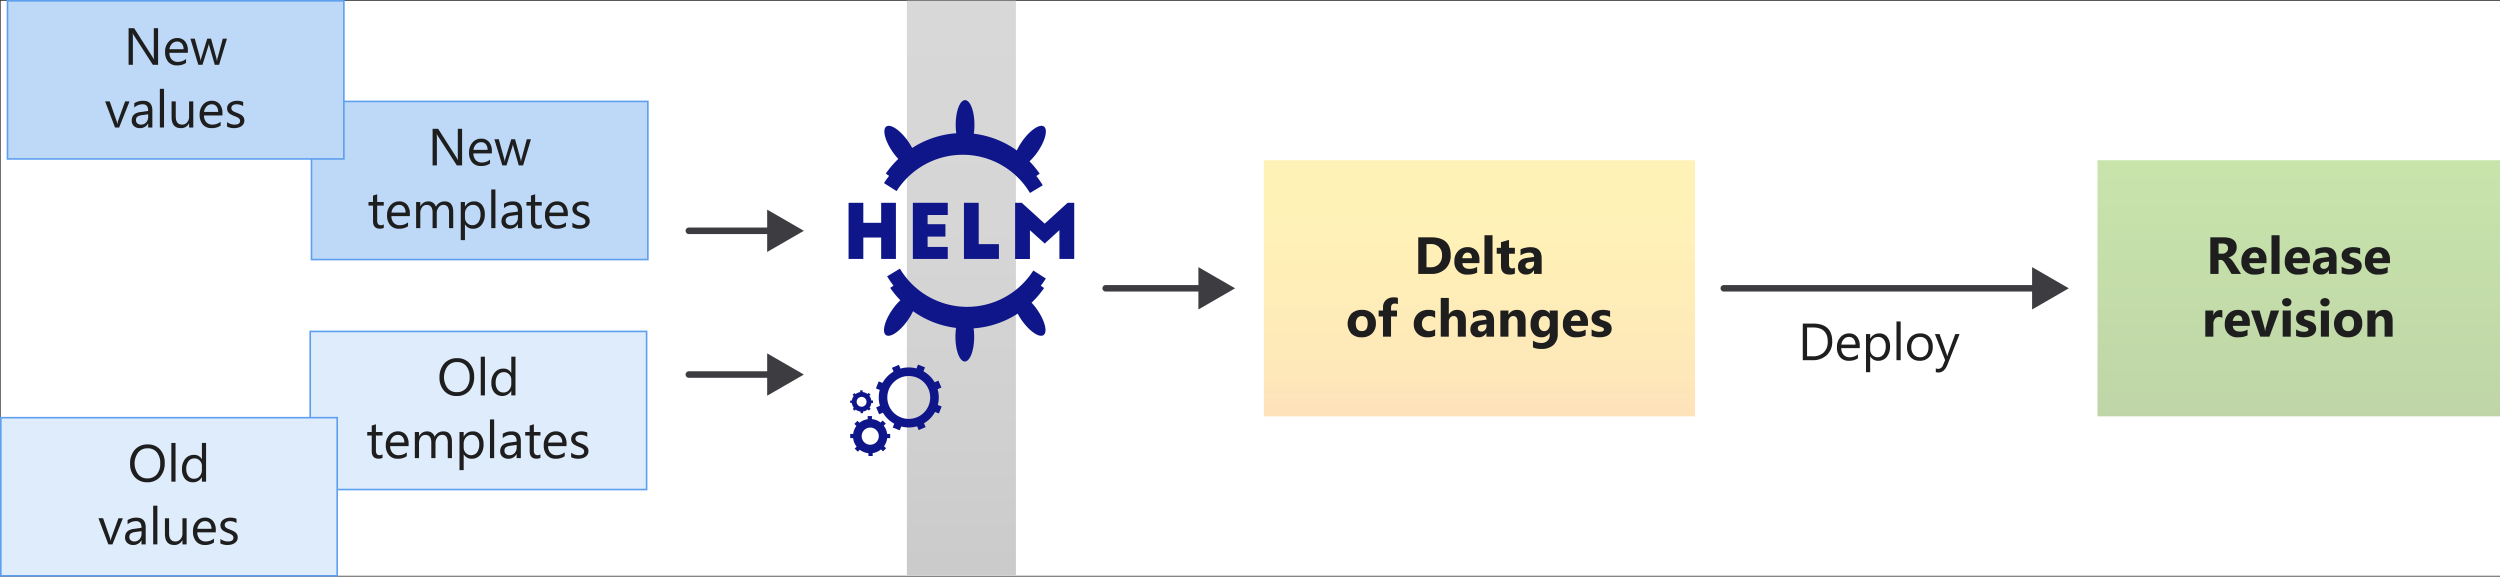 <svg xmlns="http://www.w3.org/2000/svg" xmlns:xlink="http://www.w3.org/1999/xlink" viewBox="0 0 765.258 176.5">
  <rect x="0" y="0" width="765.258" height="176.5" fill="#333333" stroke="none"/>
  <defs>
    <linearGradient id="linear-gradient" x1="294.287" y1="176.25" x2="294.287" y2="0.25" gradientUnits="userSpaceOnUse">
      <stop offset="0" stop-color="#979797"/>
      <stop offset="0.24" stop-color="#a2a2a2"/>
      <stop offset="0.62" stop-color="#afaeaf"/>
      <stop offset="1" stop-color="#b3b2b3"/>
    </linearGradient>
    <linearGradient id="Orange_Gradient" data-name="Orange Gradient" x1="452.858" y1="49.05" x2="452.858" y2="127.45" gradientUnits="userSpaceOnUse">
      <stop offset="0" stop-color="#ffd70f"/>
      <stop offset="0.27" stop-color="#ffd310"/>
      <stop offset="0.54" stop-color="#ffc613"/>
      <stop offset="0.83" stop-color="#feb217"/>
      <stop offset="1" stop-color="#fea11b"/>
    </linearGradient>
    <linearGradient id="linear-gradient-2" x1="703.658" y1="49.05" x2="703.658" y2="127.45" gradientUnits="userSpaceOnUse">
      <stop offset="0" stop-color="#76bc2d"/>
      <stop offset="0.98" stop-color="#5f9724"/>
      <stop offset="1" stop-color="#5e9624"/>
    </linearGradient>
  </defs>
  <g id="Shapes">
    <rect x="0.217" y="0.25" width="765.041" height="176" fill="#fff"/>
    <g>
      <rect x="277.601" y="0.25" width="33.373" height="176" fill="#fff"/>
      <rect x="277.601" y="0.25" width="33.373" height="176" opacity="0.5" fill="url(#linear-gradient)"/>
    </g>
    <g>
      <rect x="386.858" y="49.05" width="132" height="78.4" fill="#fff"/>
      <rect x="386.858" y="49.05" width="132" height="78.4" opacity="0.3" fill="url(#Orange_Gradient)"/>
    </g>
    <g>
      <rect x="642.058" y="49.05" width="123.2" height="78.4" fill="#fff"/>
      <rect x="642.058" y="49.05" width="123.2" height="78.4" opacity="0.4" fill="url(#linear-gradient-2)"/>
    </g>
    <g>
      <line x1="527.658" y1="88.25" x2="623.929" y2="88.25" fill="none" stroke="#3c3c41" stroke-linecap="round" stroke-miterlimit="10" stroke-width="2"/>
      <polygon points="622.032 94.732 633.258 88.25 622.032 81.768 622.032 94.732" fill="#3c3c41"/>
    </g>
    <g>
      <rect x="95.346" y="31.05" width="102.968" height="48.4" fill="#fff"/>
      <rect x="95.346" y="31.05" width="102.968" height="48.4" fill="#5ea0ef" opacity="0.4"/>
      <rect x="95.346" y="31.05" width="102.968" height="48.4" fill="none" stroke="#5ea0ef" stroke-width="0.5"/>
    </g>
    <g>
      <rect x="2.29" y="0.25" width="102.968" height="48.4" fill="#fff"/>
      <rect x="2.29" y="0.25" width="102.968" height="48.4" fill="#5ea0ef" opacity="0.4"/>
      <rect x="2.29" y="0.25" width="102.968" height="48.4" fill="none" stroke="#5ea0ef" stroke-width="0.5"/>
    </g>
    <g>
      <path d="M271.572,134.117l.92-.009-.018-1.276-.907.01a5.224,5.224,0,0,0-1.061-2.548l.635-.642-.974-.933-.618.623a5.226,5.226,0,0,0-2.635-1.055l-.011-.936-1.3.018.011.947a5.222,5.222,0,0,0-2.526,1.093l-.618-.592-.949.957.631.6a5.208,5.208,0,0,0-.992,2.455l-.92.01.019,1.276.886-.01a5.208,5.208,0,0,0,1.076,2.62l-.6.607.975.933.586-.59a5.215,5.215,0,0,0,2.64,1.05l.01.871,1.3-.018-.01-.884a5.22,5.22,0,0,0,2.551-1.119l.619.593.95-.957-.642-.616A5.219,5.219,0,0,0,271.572,134.117Zm-5.175,2.016h-.036a2.625,2.625,0,0,1-.033-5.249h.036a2.625,2.625,0,0,1,.033,5.25Z" fill="#0f1689"/>
      <path d="M266.715,123.343l.525-.006-.01-.73-.518.006a2.981,2.981,0,0,0-.606-1.455l.363-.367-.557-.532-.353.355a2.978,2.978,0,0,0-1.505-.6l-.006-.535-.741.01.006.541a2.982,2.982,0,0,0-1.443.624l-.353-.337-.542.546.36.346a3,3,0,0,0-.568,1.4l-.525.006.011.729.5-.006a2.983,2.983,0,0,0,.615,1.5l-.342.346.557.533.335-.337a2.978,2.978,0,0,0,1.508.6l.006.5.741-.01-.006-.5a2.991,2.991,0,0,0,1.459-.639l.352.34.543-.547-.367-.35A2.981,2.981,0,0,0,266.715,123.343Zm-2.957,1.151h-.02a1.5,1.5,0,0,1-.018-3h.02a1.5,1.5,0,1,1,.018,3Z" fill="#0f1689"/>
      <path d="M287.068,123.967a9.133,9.133,0,0,0-.063-4.841l1.161-.5-.91-2.118-1.161.5a9.142,9.142,0,0,0-3.423-3.356l.477-1.2-2.14-.854-.472,1.185a9.122,9.122,0,0,0-4.895.049l-.5-1.158-2.118.91.5,1.157a9.152,9.152,0,0,0-3.383,3.471l-1.167-.467-.854,2.142,1.167.467a9.135,9.135,0,0,0,.065,4.847l-1.155.5.91,2.118,1.155-.5a9.145,9.145,0,0,0,3.473,3.381l-.466,1.169,2.141.854.467-1.17a9.14,9.14,0,0,0,4.843-.066l.5,1.159,2.118-.91-.5-1.16a9.141,9.141,0,0,0,3.379-3.471l1.173.467.854-2.139Zm-2.8.126a6.561,6.561,0,1,1-.066-5.02,6.56,6.56,0,0,1,.066,5.02Z" fill="#0f1689"/>
    </g>
    <g>
      <line x1="210.858" y1="70.65" x2="236.729" y2="70.65" fill="none" stroke="#3c3c41" stroke-linecap="round" stroke-miterlimit="10" stroke-width="2"/>
      <polygon points="234.832 77.132 246.058 70.65 234.832 64.168 234.832 77.132" fill="#3c3c41"/>
    </g>
    <g>
      <line x1="338.458" y1="88.25" x2="368.729" y2="88.25" fill="none" stroke="#3c3c41" stroke-linecap="round" stroke-miterlimit="10" stroke-width="2"/>
      <polygon points="366.832 94.732 378.058 88.25 366.832 81.768 366.832 94.732" fill="#3c3c41"/>
    </g>
    <g>
      <line x1="210.858" y1="114.65" x2="236.729" y2="114.65" fill="none" stroke="#3c3c41" stroke-linecap="round" stroke-miterlimit="10" stroke-width="2"/>
      <polygon points="234.832 121.132 246.058 114.65 234.832 108.168 234.832 121.132" fill="#3c3c41"/>
    </g>
    <g>
      <rect x="94.958" y="101.45" width="102.968" height="48.4" fill="#fff"/>
      <rect x="94.958" y="101.45" width="102.968" height="48.4" fill="#5ea0ef" opacity="0.2"/>
      <rect x="94.958" y="101.45" width="102.968" height="48.4" fill="none" stroke="#5ea0ef" stroke-width="0.5"/>
    </g>
    <g>
      <rect x="0.25" y="127.85" width="102.968" height="48.4" fill="#fff"/>
      <rect x="0.25" y="127.85" width="102.968" height="48.4" fill="#5ea0ef" opacity="0.2"/>
      <rect x="0.25" y="127.85" width="102.968" height="48.4" fill="none" stroke="#5ea0ef" stroke-width="0.5"/>
    </g>
    <g>
      <path d="M259.748,62.086h4.518V68.2h5.458V62.086h4.518V79.27h-4.518V72.717h-5.458V79.27h-4.518ZM279.426,79.27V62.086h10.687v3.735h-6.169v2.8H289.4v3.8h-5.458v3.162h6.169V79.27Zm15.641,0V62.086h4.518V74.733h6.192V79.27Zm17.7-17.184,7.018,6.37,7-6.37h2.041V79.27h-4.541V70.449l-4.5,4.1-4.518-4.078v8.8h-4.541V62.086Z" fill="#0f1689" fill-rule="evenodd"/>
      <path d="M318.253,53.173a28.912,28.912,0,0,0-3.112-3.79,17.862,17.862,0,0,0,2.423-2.819c2.393-3.417,3.28-6.923,1.983-7.832s-4.289,1.125-6.682,4.542a18.385,18.385,0,0,0-1.611,2.771,28.534,28.534,0,0,0-13.169-5.118,18.856,18.856,0,0,0,.193-2.724c0-4.171-1.284-7.553-2.868-7.553s-2.868,3.382-2.868,7.553a19.088,19.088,0,0,0,.173,2.589,28.5,28.5,0,0,0-13.493,4.5,19.26,19.26,0,0,0-1.235-2.015c-2.393-3.417-5.384-5.45-6.682-4.542s-.409,4.415,1.983,7.832a18.985,18.985,0,0,0,1.682,2.081,28.789,28.789,0,0,0-3.828,4.487l1.015.7q-.825,1.059-1.56,2.206l3.846,2.462a23.975,23.975,0,0,1,40.835.571l3.912-2.355a28.649,28.649,0,0,0-1.956-2.844Z" fill="#0f1689"/>
      <path d="M272.488,88.127a28.985,28.985,0,0,0,3.111,3.79,17.911,17.911,0,0,0-2.422,2.819c-2.393,3.417-3.281,6.923-1.983,7.832s4.289-1.125,6.681-4.542a18.481,18.481,0,0,0,1.612-2.771,28.535,28.535,0,0,0,13.168,5.118,18.856,18.856,0,0,0-.193,2.724c0,4.171,1.284,7.553,2.868,7.553s2.868-3.382,2.868-7.553a18.928,18.928,0,0,0-.173-2.589,28.506,28.506,0,0,0,13.494-4.5,18.927,18.927,0,0,0,1.235,2.015c2.393,3.417,5.384,5.45,6.681,4.542s.41-4.415-1.983-7.832a18.869,18.869,0,0,0-1.682-2.081,28.741,28.741,0,0,0,3.829-4.487l-1.016-.7q.825-1.059,1.561-2.206L316.3,82.8a23.975,23.975,0,0,1-40.835-.571l-3.913,2.355a28.82,28.82,0,0,0,1.956,2.844Z" fill="#0f1689"/>
    </g>
  </g>
  <g id="Text">
    <g>
      <path d="M551.836,110.249v-11.2h3.094q5.922,0,5.921,5.461a5.5,5.5,0,0,1-1.644,4.168,6.1,6.1,0,0,1-4.4,1.574Zm1.312-10.015v8.828h1.672a4.744,4.744,0,0,0,3.43-1.18,4.423,4.423,0,0,0,1.226-3.344q0-4.3-4.578-4.3Z" fill="#1e1e1e"/>
      <path d="M569.274,106.57h-5.648a2.984,2.984,0,0,0,.719,2.062,2.472,2.472,0,0,0,1.89.727,3.933,3.933,0,0,0,2.485-.891v1.2a4.643,4.643,0,0,1-2.79.766,3.38,3.38,0,0,1-2.664-1.09,4.457,4.457,0,0,1-.968-3.066,4.375,4.375,0,0,1,1.058-3.043,3.393,3.393,0,0,1,2.629-1.176,3.009,3.009,0,0,1,2.43,1.016,4.238,4.238,0,0,1,.859,2.82Zm-1.312-1.086a2.618,2.618,0,0,0-.535-1.727,1.826,1.826,0,0,0-1.465-.617,2.073,2.073,0,0,0-1.539.648,2.95,2.95,0,0,0-.782,1.7Z" fill="#1e1e1e"/>
      <path d="M572.5,109.093h-.031v4.836h-1.282v-11.68h1.282v1.407h.031a3.028,3.028,0,0,1,2.765-1.594,2.929,2.929,0,0,1,2.414,1.074,4.447,4.447,0,0,1,.868,2.879,4.965,4.965,0,0,1-.977,3.215,3.251,3.251,0,0,1-2.672,1.207A2.673,2.673,0,0,1,572.5,109.093Zm-.031-3.226v1.117a2.375,2.375,0,0,0,.644,1.683,2.3,2.3,0,0,0,3.461-.2,4.093,4.093,0,0,0,.66-2.476,3.23,3.23,0,0,0-.617-2.094,2.044,2.044,0,0,0-1.672-.758,2.274,2.274,0,0,0-1.8.777A2.856,2.856,0,0,0,572.471,105.867Z" fill="#1e1e1e"/>
      <path d="M581.8,110.249h-1.282V98.406H581.8Z" fill="#1e1e1e"/>
      <path d="M587.638,110.437a3.709,3.709,0,0,1-2.832-1.121,4.15,4.15,0,0,1-1.058-2.973,4.327,4.327,0,0,1,1.1-3.148,3.963,3.963,0,0,1,2.977-1.133,3.591,3.591,0,0,1,2.793,1.1,4.371,4.371,0,0,1,1,3.055,4.3,4.3,0,0,1-1.082,3.067A3.8,3.8,0,0,1,587.638,110.437Zm.094-7.3a2.436,2.436,0,0,0-1.953.84,3.45,3.45,0,0,0-.719,2.316,3.26,3.26,0,0,0,.727,2.242,2.469,2.469,0,0,0,1.945.821,2.34,2.34,0,0,0,1.91-.8,3.486,3.486,0,0,0,.668-2.289,3.547,3.547,0,0,0-.668-2.312A2.334,2.334,0,0,0,587.732,103.14Z" fill="#1e1e1e"/>
      <path d="M599.839,102.249l-3.68,9.282q-.984,2.484-2.766,2.484a2.917,2.917,0,0,1-.836-.1v-1.148a2.371,2.371,0,0,0,.758.141,1.571,1.571,0,0,0,1.453-1.157l.641-1.515-3.125-7.985h1.422l2.164,6.157q.038.117.164.609h.047c.025-.125.078-.322.156-.594l2.274-6.172Z" fill="#1e1e1e"/>
    </g>
    <g>
      <path d="M434.131,83.85v-11.2H438.1q5.969,0,5.969,5.461a5.523,5.523,0,0,1-1.629,4.18,6.01,6.01,0,0,1-4.34,1.562Zm2.523-9.148v7.1h1.25a3.378,3.378,0,0,0,2.574-.984,3.74,3.74,0,0,0,.934-2.68,3.389,3.389,0,0,0-.926-2.519,3.531,3.531,0,0,0-2.6-.918Z" fill="#1e1e1e"/>
      <path d="M452.856,80.553h-5.218q.125,1.743,2.2,1.742a4.283,4.283,0,0,0,2.32-.625v1.782a6.091,6.091,0,0,1-2.883.593,3.724,3.724,0,0,1-4.078-4.07,4.284,4.284,0,0,1,1.156-3.156,3.853,3.853,0,0,1,2.844-1.164,3.493,3.493,0,0,1,2.707,1.039,4,4,0,0,1,.957,2.82Zm-2.289-1.515q0-1.719-1.39-1.719a1.329,1.329,0,0,0-1.028.492,2.23,2.23,0,0,0-.527,1.227Z" fill="#1e1e1e"/>
      <path d="M456.869,83.85H454.4V72.006h2.469Z" fill="#1e1e1e"/>
      <path d="M463.708,83.756a3.644,3.644,0,0,1-1.649.289q-2.609,0-2.609-2.711V77.67h-1.3V75.85h1.3V74.123l2.461-.7v2.43h1.8v1.82h-1.8v3.235q0,1.251.992,1.25a1.676,1.676,0,0,0,.805-.227Z" fill="#1e1e1e"/>
      <path d="M471.907,83.85h-2.336V82.7h-.031a2.606,2.606,0,0,1-2.383,1.343,2.488,2.488,0,0,1-1.832-.66,2.365,2.365,0,0,1-.668-1.762q0-2.326,2.758-2.687l2.172-.289q0-1.312-1.422-1.313a4.86,4.86,0,0,0-2.719.852V76.327a6.156,6.156,0,0,1,1.41-.469,7.447,7.447,0,0,1,1.629-.2q3.422,0,3.422,3.414Zm-2.32-3.25v-.539l-1.453.187q-1.2.157-1.2,1.086a.9.9,0,0,0,.293.692,1.13,1.13,0,0,0,.793.269,1.462,1.462,0,0,0,1.133-.48A1.733,1.733,0,0,0,469.587,80.6Z" fill="#1e1e1e"/>
      <path d="M416.8,103.246a4.306,4.306,0,0,1-3.145-1.122,4.637,4.637,0,0,1,.043-6.148,4.489,4.489,0,0,1,3.211-1.121,4.25,4.25,0,0,1,3.125,1.121,3.981,3.981,0,0,1,1.133,2.965A4.227,4.227,0,0,1,420,102.089,4.347,4.347,0,0,1,416.8,103.246Zm.062-6.5a1.646,1.646,0,0,0-1.359.6,2.658,2.658,0,0,0-.485,1.7q0,2.3,1.86,2.305,1.773,0,1.773-2.367Q418.65,96.746,416.861,96.746Z" fill="#1e1e1e"/>
      <path d="M427.9,93.1a2.5,2.5,0,0,0-.914-.187c-.793,0-1.187.429-1.187,1.289v.851h1.828v1.821H425.8v6.179h-2.461V96.871H422V95.05h1.344v-.992a2.881,2.881,0,0,1,.89-2.2,3.394,3.394,0,0,1,2.422-.836,4.263,4.263,0,0,1,1.25.156Z" fill="#1e1e1e"/>
      <path d="M439.3,102.761a4.889,4.889,0,0,1-2.414.485,4.08,4.08,0,0,1-2.985-1.118,3.856,3.856,0,0,1-1.14-2.882,4.246,4.246,0,0,1,1.222-3.215,4.514,4.514,0,0,1,3.27-1.176,4.2,4.2,0,0,1,2.047.375v2.094a2.813,2.813,0,0,0-1.727-.578,2.273,2.273,0,0,0-1.683.621,2.316,2.316,0,0,0-.622,1.714,2.279,2.279,0,0,0,.594,1.668,2.18,2.18,0,0,0,1.633.606,3.262,3.262,0,0,0,1.805-.578Z" fill="#1e1e1e"/>
      <path d="M448.7,103.05h-2.461V98.5q0-1.758-1.281-1.757a1.314,1.314,0,0,0-1.063.492,1.9,1.9,0,0,0-.406,1.25v4.562h-2.469V91.206h2.469v5.032h.031a2.807,2.807,0,0,1,2.461-1.383q2.719,0,2.719,3.281Z" fill="#1e1e1e"/>
      <path d="M457.336,103.05H455V101.9h-.031a2.61,2.61,0,0,1-2.383,1.344,2.489,2.489,0,0,1-1.832-.661,2.362,2.362,0,0,1-.668-1.761q0-2.328,2.758-2.688l2.171-.289q0-1.312-1.421-1.312a4.856,4.856,0,0,0-2.719.851V95.527a6.156,6.156,0,0,1,1.41-.469,7.386,7.386,0,0,1,1.629-.2q3.422,0,3.422,3.414Zm-2.321-3.25v-.539l-1.453.188q-1.2.156-1.2,1.086a.9.9,0,0,0,.293.691,1.125,1.125,0,0,0,.793.27,1.462,1.462,0,0,0,1.133-.481A1.734,1.734,0,0,0,455.015,99.8Z" fill="#1e1e1e"/>
      <path d="M466.994,103.05h-2.461V98.605q0-1.859-1.328-1.859a1.317,1.317,0,0,0-1.055.492,1.87,1.87,0,0,0-.414,1.25v4.562h-2.469v-8h2.469v1.266h.031a2.829,2.829,0,0,1,2.571-1.461q2.654,0,2.656,3.3Z" fill="#1e1e1e"/>
      <path d="M476.834,102.136a4.526,4.526,0,0,1-1.289,3.449,5.223,5.223,0,0,1-3.735,1.223,5.906,5.906,0,0,1-2.562-.461v-2.078a4.9,4.9,0,0,0,2.492.719,2.688,2.688,0,0,0,1.938-.66,2.373,2.373,0,0,0,.687-1.793V101.9h-.031a2.76,2.76,0,0,1-2.492,1.344,3,3,0,0,1-2.43-1.079,4.364,4.364,0,0,1-.9-2.89,4.873,4.873,0,0,1,1-3.227,3.264,3.264,0,0,1,2.633-1.195,2.431,2.431,0,0,1,2.188,1.125h.031v-.93h2.469Zm-2.438-2.93v-.632a1.946,1.946,0,0,0-.449-1.293,1.453,1.453,0,0,0-1.168-.535,1.51,1.51,0,0,0-1.289.64,3.015,3.015,0,0,0-.469,1.805,2.541,2.541,0,0,0,.446,1.582,1.449,1.449,0,0,0,1.218.582,1.512,1.512,0,0,0,1.239-.59A2.427,2.427,0,0,0,474.4,99.206Z" fill="#1e1e1e"/>
      <path d="M486.078,99.753h-5.219q.123,1.742,2.2,1.743a4.291,4.291,0,0,0,2.32-.625v1.781a6.108,6.108,0,0,1-2.883.594,3.724,3.724,0,0,1-4.078-4.071,4.28,4.28,0,0,1,1.156-3.156,3.851,3.851,0,0,1,2.844-1.164,3.5,3.5,0,0,1,2.707,1.039,4,4,0,0,1,.957,2.82Zm-2.289-1.515q0-1.719-1.391-1.719a1.327,1.327,0,0,0-1.027.492,2.23,2.23,0,0,0-.527,1.227Z" fill="#1e1e1e"/>
      <path d="M487.2,102.839v-2a5.246,5.246,0,0,0,1.215.547,4.011,4.011,0,0,0,1.144.18,2.458,2.458,0,0,0,1.036-.18.581.581,0,0,0,.378-.547.509.509,0,0,0-.171-.39,1.6,1.6,0,0,0-.442-.274,5.117,5.117,0,0,0-.59-.211c-.214-.062-.42-.133-.617-.211a6.086,6.086,0,0,1-.84-.386,2.413,2.413,0,0,1-.609-.481,1.884,1.884,0,0,1-.375-.633,2.518,2.518,0,0,1-.129-.851,2.194,2.194,0,0,1,.293-1.156,2.377,2.377,0,0,1,.781-.793A3.543,3.543,0,0,1,489.39,95a5.842,5.842,0,0,1,1.309-.144,7.223,7.223,0,0,1,1.078.082,8.2,8.2,0,0,1,1.078.238v1.906a3.905,3.905,0,0,0-1-.41,4.24,4.24,0,0,0-1.05-.136,2.281,2.281,0,0,0-.457.043,1.442,1.442,0,0,0-.379.125.688.688,0,0,0-.258.21.484.484,0,0,0-.094.293.54.54,0,0,0,.141.375,1.179,1.179,0,0,0,.367.27,3.479,3.479,0,0,0,.5.2q.274.09.551.184a6.948,6.948,0,0,1,.89.375,2.876,2.876,0,0,1,.684.476,1.884,1.884,0,0,1,.437.641,2.558,2.558,0,0,1-.156,2.09,2.491,2.491,0,0,1-.82.82,3.747,3.747,0,0,1-1.18.461,6.5,6.5,0,0,1-1.387.145A7.14,7.14,0,0,1,487.2,102.839Z" fill="#1e1e1e"/>
    </g>
    <g>
      <path d="M685.985,83.85h-2.9l-1.742-2.883q-.195-.328-.375-.586a3.341,3.341,0,0,0-.364-.441,1.441,1.441,0,0,0-.383-.281.956.956,0,0,0-.433-.1h-.68V83.85h-2.523v-11.2h4q4.077,0,4.078,3.047a3.154,3.154,0,0,1-.18,1.082,2.992,2.992,0,0,1-.508.894,3.2,3.2,0,0,1-.793.688,4.089,4.089,0,0,1-1.035.453v.031a1.616,1.616,0,0,1,.485.254,3.5,3.5,0,0,1,.453.41,5.978,5.978,0,0,1,.418.5q.2.27.363.528Zm-6.875-9.312v3.117H680.2a1.817,1.817,0,0,0,1.305-.469,1.565,1.565,0,0,0,.5-1.18q0-1.469-1.758-1.468Z" fill="#1e1e1e"/>
      <path d="M693.768,80.553H688.55q.125,1.742,2.2,1.742a4.283,4.283,0,0,0,2.32-.625v1.782a6.109,6.109,0,0,1-2.883.593,3.724,3.724,0,0,1-4.078-4.07,4.276,4.276,0,0,1,1.157-3.156,3.845,3.845,0,0,1,2.843-1.164,3.5,3.5,0,0,1,2.707,1.039,4,4,0,0,1,.957,2.82Zm-2.289-1.515q0-1.719-1.39-1.719a1.327,1.327,0,0,0-1.028.492,2.237,2.237,0,0,0-.527,1.227Z" fill="#1e1e1e"/>
      <path d="M697.781,83.85h-2.469V72.006h2.469Z" fill="#1e1e1e"/>
      <path d="M707.047,80.553h-5.219q.124,1.742,2.2,1.742a4.287,4.287,0,0,0,2.321-.625v1.782a6.114,6.114,0,0,1-2.883.593,3.723,3.723,0,0,1-4.078-4.07,4.276,4.276,0,0,1,1.156-3.156,3.848,3.848,0,0,1,2.844-1.164,3.5,3.5,0,0,1,2.707,1.039,4,4,0,0,1,.957,2.82Zm-2.289-1.515q0-1.719-1.391-1.719a1.327,1.327,0,0,0-1.027.492,2.238,2.238,0,0,0-.528,1.227Z" fill="#1e1e1e"/>
      <path d="M715.227,83.85h-2.336V82.7h-.031a2.609,2.609,0,0,1-2.383,1.343,2.49,2.49,0,0,1-1.832-.66,2.366,2.366,0,0,1-.668-1.762q0-2.326,2.758-2.687l2.172-.289q0-1.312-1.422-1.313a4.862,4.862,0,0,0-2.719.852V76.327a6.15,6.15,0,0,1,1.411-.469,7.357,7.357,0,0,1,1.628-.2q3.423,0,3.422,3.414Zm-2.32-3.25v-.539l-1.453.187q-1.2.157-1.2,1.086a.9.9,0,0,0,.293.692,1.127,1.127,0,0,0,.793.269,1.464,1.464,0,0,0,1.133-.48A1.739,1.739,0,0,0,712.907,80.6Z" fill="#1e1e1e"/>
      <path d="M716.79,83.639v-2a5.228,5.228,0,0,0,1.215.547,4.017,4.017,0,0,0,1.144.18,2.45,2.45,0,0,0,1.035-.18.582.582,0,0,0,.379-.547.507.507,0,0,0-.172-.391,1.6,1.6,0,0,0-.441-.273,5.186,5.186,0,0,0-.59-.211c-.214-.062-.42-.133-.617-.211a5.916,5.916,0,0,1-.84-.387,2.388,2.388,0,0,1-.609-.48,1.9,1.9,0,0,1-.375-.633,2.518,2.518,0,0,1-.129-.851,2.2,2.2,0,0,1,.293-1.157,2.387,2.387,0,0,1,.781-.793,3.565,3.565,0,0,1,1.117-.453,5.848,5.848,0,0,1,1.309-.144,7.233,7.233,0,0,1,1.078.082,7.978,7.978,0,0,1,1.078.238v1.906a3.891,3.891,0,0,0-1-.41,4.244,4.244,0,0,0-1.051-.137,2.372,2.372,0,0,0-.457.043,1.561,1.561,0,0,0-.379.125.694.694,0,0,0-.257.211.484.484,0,0,0-.094.293.54.54,0,0,0,.141.375,1.179,1.179,0,0,0,.367.27,3.6,3.6,0,0,0,.5.2c.184.059.368.121.55.184a6.964,6.964,0,0,1,.891.375,2.827,2.827,0,0,1,.684.476,1.884,1.884,0,0,1,.437.641,2.268,2.268,0,0,1,.152.875,2.292,2.292,0,0,1-.308,1.215,2.491,2.491,0,0,1-.82.82,3.747,3.747,0,0,1-1.18.461,6.631,6.631,0,0,1-1.387.144A7.14,7.14,0,0,1,716.79,83.639Z" fill="#1e1e1e"/>
      <path d="M731.582,80.553h-5.219q.124,1.742,2.195,1.742a4.287,4.287,0,0,0,2.321-.625v1.782a6.112,6.112,0,0,1-2.883.593,3.723,3.723,0,0,1-4.078-4.07,4.28,4.28,0,0,1,1.156-3.156,3.849,3.849,0,0,1,2.844-1.164,3.5,3.5,0,0,1,2.707,1.039,4,4,0,0,1,.957,2.82Zm-2.289-1.515q0-1.719-1.391-1.719a1.327,1.327,0,0,0-1.027.492,2.238,2.238,0,0,0-.528,1.227Z" fill="#1e1e1e"/>
      <path d="M680.268,97.277a2.143,2.143,0,0,0-1.039-.242,1.493,1.493,0,0,0-1.257.589,2.571,2.571,0,0,0-.454,1.606v3.82H675.05v-8h2.468v1.485h.032a2.135,2.135,0,0,1,2.109-1.625,1.6,1.6,0,0,1,.609.093Z" fill="#1e1e1e"/>
      <path d="M688.684,99.753h-5.218q.125,1.742,2.195,1.743a4.283,4.283,0,0,0,2.32-.625v1.781a6.108,6.108,0,0,1-2.883.594,3.725,3.725,0,0,1-4.078-4.071,4.276,4.276,0,0,1,1.157-3.156,3.849,3.849,0,0,1,2.843-1.164,3.5,3.5,0,0,1,2.707,1.039,4,4,0,0,1,.957,2.82ZM686.4,98.238q0-1.719-1.39-1.719a1.327,1.327,0,0,0-1.028.492,2.237,2.237,0,0,0-.527,1.227Z" fill="#1e1e1e"/>
      <path d="M697.656,95.05l-2.976,8h-2.813l-2.836-8h2.641l1.39,4.93a7.227,7.227,0,0,1,.274,1.422h.031a8.046,8.046,0,0,1,.289-1.375l1.422-4.977Z" fill="#1e1e1e"/>
      <path d="M699.987,93.785a1.437,1.437,0,0,1-1.023-.372,1.193,1.193,0,0,1-.4-.91,1.151,1.151,0,0,1,.4-.906,1.672,1.672,0,0,1,2.05,0,1.157,1.157,0,0,1,.395.906,1.191,1.191,0,0,1-.395.922A1.468,1.468,0,0,1,699.987,93.785Zm1.219,9.265h-2.469v-8h2.469Z" fill="#1e1e1e"/>
      <path d="M702.842,102.839v-2a5.259,5.259,0,0,0,1.214.547,4.029,4.029,0,0,0,1.145.18,2.453,2.453,0,0,0,1.035-.18.58.58,0,0,0,.379-.547.507.507,0,0,0-.172-.39,1.575,1.575,0,0,0-.441-.274,5.117,5.117,0,0,0-.59-.211c-.214-.062-.419-.133-.617-.211a6.031,6.031,0,0,1-.84-.386,2.413,2.413,0,0,1-.609-.481,1.852,1.852,0,0,1-.375-.633,2.518,2.518,0,0,1-.129-.851,2.185,2.185,0,0,1,.293-1.156,2.387,2.387,0,0,1,.781-.793A3.552,3.552,0,0,1,705.033,95a5.842,5.842,0,0,1,1.309-.144,7.223,7.223,0,0,1,1.078.082,8.169,8.169,0,0,1,1.078.238v1.906a3.92,3.92,0,0,0-1-.41,4.236,4.236,0,0,0-1.051-.136,2.31,2.31,0,0,0-.457.043,1.48,1.48,0,0,0-.379.125.7.7,0,0,0-.258.21.489.489,0,0,0-.093.293.544.544,0,0,0,.14.375,1.2,1.2,0,0,0,.367.27,3.673,3.673,0,0,0,.5.2q.277.09.551.184a7.026,7.026,0,0,1,.891.375,2.849,2.849,0,0,1,.683.476,1.873,1.873,0,0,1,.438.641,2.568,2.568,0,0,1-.156,2.09,2.476,2.476,0,0,1-.821.82,3.722,3.722,0,0,1-1.179.461,6.572,6.572,0,0,1-1.387.145A7.144,7.144,0,0,1,702.842,102.839Z" fill="#1e1e1e"/>
      <path d="M711.679,93.785a1.441,1.441,0,0,1-1.024-.372,1.192,1.192,0,0,1-.4-.91,1.15,1.15,0,0,1,.4-.906,1.674,1.674,0,0,1,2.051,0,1.157,1.157,0,0,1,.394.906,1.19,1.19,0,0,1-.394.922A1.472,1.472,0,0,1,711.679,93.785Zm1.218,9.265h-2.468v-8H712.9Z" fill="#1e1e1e"/>
      <path d="M718.73,103.246a4.3,4.3,0,0,1-3.144-1.122,4.634,4.634,0,0,1,.043-6.148,4.486,4.486,0,0,1,3.211-1.121,4.252,4.252,0,0,1,3.125,1.121,3.984,3.984,0,0,1,1.132,2.965,4.23,4.23,0,0,1-1.167,3.148A4.352,4.352,0,0,1,718.73,103.246Zm.063-6.5a1.647,1.647,0,0,0-1.36.6,2.652,2.652,0,0,0-.484,1.7q0,2.3,1.859,2.305,1.773,0,1.774-2.367Q720.582,96.746,718.793,96.746Z" fill="#1e1e1e"/>
      <path d="M732.391,103.05H729.93V98.605q0-1.859-1.328-1.859a1.318,1.318,0,0,0-1.054.492,1.87,1.87,0,0,0-.414,1.25v4.562h-2.469v-8h2.469v1.266h.031a2.829,2.829,0,0,1,2.57-1.461q2.656,0,2.656,3.3Z" fill="#1e1e1e"/>
    </g>
    <g>
      <path d="M48.394,19.832H46.785L41.019,10.9a3.728,3.728,0,0,1-.359-.7h-.047a11.451,11.451,0,0,1,.063,1.539v8.093H39.363V8.629h1.7l5.61,8.789q.351.549.453.75h.031a11.856,11.856,0,0,1-.078-1.648V8.629h1.312Z" fill="#1e1e1e"/>
      <path d="M57.5,16.153H51.855a2.984,2.984,0,0,0,.719,2.062,2.474,2.474,0,0,0,1.89.727,3.933,3.933,0,0,0,2.485-.891v1.2a4.643,4.643,0,0,1-2.79.766A3.38,3.38,0,0,1,51.5,18.93a4.457,4.457,0,0,1-.968-3.066,4.375,4.375,0,0,1,1.058-3.043,3.4,3.4,0,0,1,2.629-1.176,3.009,3.009,0,0,1,2.43,1.016,4.233,4.233,0,0,1,.859,2.82Zm-1.312-1.086a2.618,2.618,0,0,0-.535-1.727,1.826,1.826,0,0,0-1.465-.617,2.073,2.073,0,0,0-1.539.648,2.95,2.95,0,0,0-.782,1.7Z" fill="#1e1e1e"/>
      <path d="M69.466,11.832l-2.4,8H65.74l-1.649-5.726a3.782,3.782,0,0,1-.125-.742h-.031a3.516,3.516,0,0,1-.164.726l-1.789,5.742H60.7l-2.422-8h1.343l1.657,6.016a3.733,3.733,0,0,1,.109.719h.063a3.343,3.343,0,0,1,.14-.735l1.844-6h1.172l1.656,6.032a4.315,4.315,0,0,1,.117.718h.063a3.244,3.244,0,0,1,.133-.718L68.2,11.832Z" fill="#1e1e1e"/>
      <path d="M39.655,31.033l-3.188,8H35.209l-3.031-8h1.406l2.032,5.812a5.334,5.334,0,0,1,.281,1.117h.031a5.283,5.283,0,0,1,.25-1.086L38.3,31.033Z" fill="#1e1e1e"/>
      <path d="M46.636,39.033H45.355v-1.25h-.031a2.682,2.682,0,0,1-2.461,1.437,2.628,2.628,0,0,1-1.871-.633,2.189,2.189,0,0,1-.676-1.679q0-2.243,2.64-2.61l2.4-.336q0-2.039-1.649-2.039a3.935,3.935,0,0,0-2.609.985V31.6a4.955,4.955,0,0,1,2.719-.75q2.82,0,2.82,2.984Zm-1.281-4.047-1.93.265a3.14,3.14,0,0,0-1.344.442,1.274,1.274,0,0,0-.453,1.121,1.22,1.22,0,0,0,.418.957,1.613,1.613,0,0,0,1.113.371,2.058,2.058,0,0,0,1.575-.668,2.386,2.386,0,0,0,.621-1.691Z" fill="#1e1e1e"/>
      <path d="M50.211,39.033H48.93V27.189h1.281Z" fill="#1e1e1e"/>
      <path d="M59.163,39.033H57.882V37.767h-.031a2.631,2.631,0,0,1-2.469,1.453q-2.859,0-2.859-3.406V31.033H53.8v4.578q0,2.531,1.938,2.531a1.96,1.96,0,0,0,1.543-.691,2.649,2.649,0,0,0,.6-1.809V31.033h1.281Z" fill="#1e1e1e"/>
      <path d="M68.091,35.353H62.443a2.987,2.987,0,0,0,.718,2.062,2.476,2.476,0,0,0,1.891.727,3.928,3.928,0,0,0,2.484-.891v1.2a4.637,4.637,0,0,1-2.789.766,3.38,3.38,0,0,1-2.664-1.09,4.457,4.457,0,0,1-.968-3.066,4.375,4.375,0,0,1,1.058-3.043A3.4,3.4,0,0,1,64.8,30.845a3.009,3.009,0,0,1,2.43,1.016,4.233,4.233,0,0,1,.859,2.82Zm-1.312-1.086a2.614,2.614,0,0,0-.536-1.727,1.822,1.822,0,0,0-1.464-.617,2.068,2.068,0,0,0-1.539.649,2.944,2.944,0,0,0-.782,1.7Z" fill="#1e1e1e"/>
      <path d="M69.5,38.744V37.369a3.8,3.8,0,0,0,2.3.773q1.688,0,1.688-1.125a.971.971,0,0,0-.145-.543,1.461,1.461,0,0,0-.39-.395,3.1,3.1,0,0,0-.578-.308q-.333-.136-.715-.285a9.024,9.024,0,0,1-.934-.426,2.844,2.844,0,0,1-.672-.484,1.807,1.807,0,0,1-.406-.614,2.165,2.165,0,0,1-.137-.8,1.91,1.91,0,0,1,.258-1,2.272,2.272,0,0,1,.688-.727,3.208,3.208,0,0,1,.98-.441,4.347,4.347,0,0,1,1.137-.149,4.6,4.6,0,0,1,1.859.359v1.3a3.634,3.634,0,0,0-2.031-.578,2.392,2.392,0,0,0-.648.082,1.6,1.6,0,0,0-.5.231,1.067,1.067,0,0,0-.32.355.935.935,0,0,0-.113.457,1.092,1.092,0,0,0,.113.524,1.157,1.157,0,0,0,.332.375,2.541,2.541,0,0,0,.531.3c.208.088.446.185.711.289a9.97,9.97,0,0,1,.954.418,3.252,3.252,0,0,1,.718.484,1.9,1.9,0,0,1,.457.621,2,2,0,0,1,.16.836,1.972,1.972,0,0,1-.261,1.031,2.256,2.256,0,0,1-.7.727,3.184,3.184,0,0,1-1.008.429,4.972,4.972,0,0,1-1.2.141A4.544,4.544,0,0,1,69.5,38.744Z" fill="#1e1e1e"/>
    </g>
    <g>
      <path d="M141.451,50.633h-1.609L134.076,41.7a3.708,3.708,0,0,1-.359-.7h-.047a11.685,11.685,0,0,1,.062,1.539v8.094H132.42V39.43h1.7l5.609,8.789q.353.546.453.75h.032a11.675,11.675,0,0,1-.079-1.648V39.43h1.313Z" fill="#1e1e1e"/>
      <path d="M150.56,46.954h-5.649a2.994,2.994,0,0,0,.719,2.062,2.48,2.48,0,0,0,1.891.727,3.928,3.928,0,0,0,2.484-.891v1.2a4.646,4.646,0,0,1-2.789.766,3.384,3.384,0,0,1-2.664-1.09,4.462,4.462,0,0,1-.969-3.067,4.373,4.373,0,0,1,1.059-3.043,3.392,3.392,0,0,1,2.629-1.175,3.009,3.009,0,0,1,2.43,1.015,4.241,4.241,0,0,1,.859,2.821Zm-1.313-1.086a2.6,2.6,0,0,0-.535-1.727,1.821,1.821,0,0,0-1.465-.617,2.071,2.071,0,0,0-1.539.648,2.94,2.94,0,0,0-.781,1.7Z" fill="#1e1e1e"/>
      <path d="M162.523,42.633l-2.4,8H158.8l-1.648-5.726a3.65,3.65,0,0,1-.125-.743h-.031a3.522,3.522,0,0,1-.165.727l-1.789,5.742h-1.281l-2.422-8h1.344l1.656,6.016a3.622,3.622,0,0,1,.11.719h.062a3.385,3.385,0,0,1,.141-.735l1.844-6h1.171l1.657,6.031a4.53,4.53,0,0,1,.117.719h.062a3.373,3.373,0,0,1,.133-.719l1.625-6.031Z" fill="#1e1e1e"/>
      <path d="M117.475,69.754a2.464,2.464,0,0,1-1.195.25q-2.1,0-2.1-2.343V62.926H112.8V61.832h1.375V59.879l1.281-.414v2.367h2.015v1.094H115.46v4.508a1.866,1.866,0,0,0,.273,1.148,1.086,1.086,0,0,0,.906.344,1.346,1.346,0,0,0,.836-.265Z" fill="#1e1e1e"/>
      <path d="M125.459,66.153h-5.648a2.984,2.984,0,0,0,.719,2.062,2.474,2.474,0,0,0,1.89.727,3.933,3.933,0,0,0,2.485-.891v1.2a4.634,4.634,0,0,1-2.789.766,3.381,3.381,0,0,1-2.665-1.09,4.457,4.457,0,0,1-.968-3.066,4.376,4.376,0,0,1,1.058-3.043,3.4,3.4,0,0,1,2.629-1.176,3.012,3.012,0,0,1,2.43,1.016,4.233,4.233,0,0,1,.859,2.82Zm-1.312-1.086a2.619,2.619,0,0,0-.535-1.727,1.829,1.829,0,0,0-1.465-.617,2.073,2.073,0,0,0-1.539.648,2.953,2.953,0,0,0-.782,1.7Z" fill="#1e1e1e"/>
      <path d="M138.734,69.832h-1.282V65.239a3.463,3.463,0,0,0-.41-1.922,1.557,1.557,0,0,0-1.379-.594,1.708,1.708,0,0,0-1.394.75,2.87,2.87,0,0,0-.574,1.8v4.562h-1.282v-4.75q0-2.358-1.82-2.359a1.689,1.689,0,0,0-1.391.707,2.932,2.932,0,0,0-.546,1.84v4.562h-1.282v-8h1.282V63.1h.031a2.716,2.716,0,0,1,2.484-1.453,2.311,2.311,0,0,1,2.266,1.656,2.856,2.856,0,0,1,2.656-1.656q2.64,0,2.641,3.258Z" fill="#1e1e1e"/>
      <path d="M142.354,68.676h-.031v4.836h-1.281V61.832h1.281v1.407h.031a3.029,3.029,0,0,1,2.766-1.594,2.933,2.933,0,0,1,2.414,1.074A4.452,4.452,0,0,1,148.4,65.6a4.957,4.957,0,0,1-.976,3.215,3.252,3.252,0,0,1-2.672,1.207A2.675,2.675,0,0,1,142.354,68.676Zm-.031-3.226v1.117a2.375,2.375,0,0,0,.645,1.683,2.3,2.3,0,0,0,3.461-.2,4.091,4.091,0,0,0,.66-2.476,3.23,3.23,0,0,0-.617-2.094,2.047,2.047,0,0,0-1.672-.758,2.274,2.274,0,0,0-1.8.777A2.859,2.859,0,0,0,142.323,65.45Z" fill="#1e1e1e"/>
      <path d="M151.651,69.832H150.37V57.989h1.281Z" fill="#1e1e1e"/>
      <path d="M159.819,69.832h-1.281v-1.25h-.031a2.683,2.683,0,0,1-2.461,1.438,2.628,2.628,0,0,1-1.871-.633,2.189,2.189,0,0,1-.676-1.68q0-2.241,2.64-2.609l2.4-.336q0-2.038-1.649-2.039a3.939,3.939,0,0,0-2.609.984V62.4a4.955,4.955,0,0,1,2.719-.75q2.82,0,2.82,2.984Zm-1.281-4.046-1.93.265a3.14,3.14,0,0,0-1.344.442,1.275,1.275,0,0,0-.453,1.121,1.222,1.222,0,0,0,.418.957,1.614,1.614,0,0,0,1.114.371,2.058,2.058,0,0,0,1.574-.668,2.385,2.385,0,0,0,.621-1.692Z" fill="#1e1e1e"/>
      <path d="M165.821,69.754a2.467,2.467,0,0,1-1.195.25q-2.1,0-2.1-2.343V62.926h-1.375V61.832h1.375V59.879l1.281-.414v2.367h2.016v1.094h-2.016v4.508a1.859,1.859,0,0,0,.274,1.148,1.085,1.085,0,0,0,.906.344,1.346,1.346,0,0,0,.836-.265Z" fill="#1e1e1e"/>
      <path d="M173.805,66.153h-5.648a2.989,2.989,0,0,0,.718,2.062,2.476,2.476,0,0,0,1.891.727,3.928,3.928,0,0,0,2.484-.891v1.2a4.63,4.63,0,0,1-2.789.766,3.38,3.38,0,0,1-2.664-1.09,4.457,4.457,0,0,1-.969-3.066,4.377,4.377,0,0,1,1.059-3.043,3.4,3.4,0,0,1,2.629-1.176,3.013,3.013,0,0,1,2.43,1.016,4.238,4.238,0,0,1,.859,2.82Zm-1.312-1.086a2.614,2.614,0,0,0-.536-1.727,1.825,1.825,0,0,0-1.464-.617,2.075,2.075,0,0,0-1.54.648,2.958,2.958,0,0,0-.781,1.7Z" fill="#1e1e1e"/>
      <path d="M175.217,69.543V68.168a3.785,3.785,0,0,0,2.3.774q1.688,0,1.688-1.125a.98.98,0,0,0-.145-.543,1.447,1.447,0,0,0-.39-.395,3.155,3.155,0,0,0-.578-.308c-.222-.09-.46-.186-.715-.285a9.024,9.024,0,0,1-.934-.426,2.819,2.819,0,0,1-.672-.485,1.784,1.784,0,0,1-.406-.613,2.164,2.164,0,0,1-.137-.8,1.91,1.91,0,0,1,.258-1,2.279,2.279,0,0,1,.688-.726,3.21,3.21,0,0,1,.98-.442,4.432,4.432,0,0,1,1.137-.148,4.617,4.617,0,0,1,1.859.359v1.3a3.629,3.629,0,0,0-2.031-.578,2.366,2.366,0,0,0-.649.082,1.624,1.624,0,0,0-.5.231,1.067,1.067,0,0,0-.32.355.935.935,0,0,0-.113.457,1.085,1.085,0,0,0,.113.523,1.137,1.137,0,0,0,.332.375,2.5,2.5,0,0,0,.531.3c.208.09.446.186.711.289q.531.206.953.418a3.308,3.308,0,0,1,.719.485,1.881,1.881,0,0,1,.457.621,2,2,0,0,1,.16.836,1.972,1.972,0,0,1-.261,1.031,2.229,2.229,0,0,1-.7.727,3.188,3.188,0,0,1-1.007.429,4.972,4.972,0,0,1-1.2.141A4.52,4.52,0,0,1,175.217,69.543Z" fill="#1e1e1e"/>
    </g>
    <g>
      <path d="M45.076,147.621a4.919,4.919,0,0,1-3.817-1.571,5.823,5.823,0,0,1-1.433-4.086,6.171,6.171,0,0,1,1.46-4.312,5.1,5.1,0,0,1,3.977-1.61A4.8,4.8,0,0,1,49,137.6a5.842,5.842,0,0,1,1.418,4.086,6.191,6.191,0,0,1-1.453,4.336A5.009,5.009,0,0,1,45.076,147.621Zm.093-10.391A3.614,3.614,0,0,0,42.3,138.5a5.667,5.667,0,0,0-.027,6.676,3.5,3.5,0,0,0,2.8,1.262,3.682,3.682,0,0,0,2.906-1.2,4.919,4.919,0,0,0,1.062-3.367,5.134,5.134,0,0,0-1.031-3.43A3.534,3.534,0,0,0,45.169,137.23Z" fill="#1e1e1e"/>
      <path d="M53.732,147.433H52.451V135.589h1.281Z" fill="#1e1e1e"/>
      <path d="M63.08,147.433H61.8v-1.359h-.032a2.957,2.957,0,0,1-2.75,1.547,2.99,2.99,0,0,1-2.41-1.075,4.408,4.408,0,0,1-.9-2.925,4.792,4.792,0,0,1,1-3.18,3.3,3.3,0,0,1,2.664-1.195,2.564,2.564,0,0,1,2.4,1.3H61.8v-4.953H63.08ZM61.8,143.816v-1.18a2.289,2.289,0,0,0-.641-1.64,2.145,2.145,0,0,0-1.625-.672,2.213,2.213,0,0,0-1.844.859,3.764,3.764,0,0,0-.672,2.375,3.388,3.388,0,0,0,.645,2.184,2.1,2.1,0,0,0,1.73.8,2.189,2.189,0,0,0,1.739-.773A2.884,2.884,0,0,0,61.8,143.816Z" fill="#1e1e1e"/>
      <path d="M37.615,158.633l-3.187,8H33.17l-3.032-8h1.407l2.031,5.813a5.183,5.183,0,0,1,.281,1.117h.031a5.318,5.318,0,0,1,.25-1.086l2.125-5.844Z" fill="#1e1e1e"/>
      <path d="M44.6,166.633H43.315v-1.25h-.031a2.685,2.685,0,0,1-2.461,1.438,2.628,2.628,0,0,1-1.871-.633,2.192,2.192,0,0,1-.676-1.68q0-2.243,2.641-2.609l2.4-.336q0-2.038-1.648-2.039a3.94,3.94,0,0,0-2.61.984V159.2a4.96,4.96,0,0,1,2.719-.75q2.82,0,2.821,2.984Zm-1.282-4.047-1.929.266a3.128,3.128,0,0,0-1.344.441,1.274,1.274,0,0,0-.453,1.121,1.219,1.219,0,0,0,.418.957,1.61,1.61,0,0,0,1.113.372,2.058,2.058,0,0,0,1.574-.668,2.388,2.388,0,0,0,.621-1.692Z" fill="#1e1e1e"/>
      <path d="M48.172,166.633H46.89V154.789h1.282Z" fill="#1e1e1e"/>
      <path d="M57.124,166.633H55.843v-1.265h-.032a2.631,2.631,0,0,1-2.468,1.453q-2.861,0-2.86-3.407v-4.781h1.274v4.578q0,2.532,1.937,2.532a1.961,1.961,0,0,0,1.543-.692,2.647,2.647,0,0,0,.606-1.808v-4.61h1.281Z" fill="#1e1e1e"/>
      <path d="M66.052,162.954H60.4a2.989,2.989,0,0,0,.719,2.062,2.478,2.478,0,0,0,1.891.727,3.93,3.93,0,0,0,2.484-.891v1.2a4.639,4.639,0,0,1-2.789.766,3.381,3.381,0,0,1-2.664-1.09,4.462,4.462,0,0,1-.969-3.067,4.375,4.375,0,0,1,1.059-3.043,3.392,3.392,0,0,1,2.629-1.175,3.01,3.01,0,0,1,2.429,1.015,4.236,4.236,0,0,1,.86,2.821Zm-1.313-1.086a2.608,2.608,0,0,0-.535-1.727,1.826,1.826,0,0,0-1.465-.617,2.071,2.071,0,0,0-1.539.648,2.937,2.937,0,0,0-.781,1.7Z" fill="#1e1e1e"/>
      <path d="M67.463,166.344v-1.375a3.79,3.79,0,0,0,2.305.774q1.688,0,1.687-1.125a.977.977,0,0,0-.144-.543,1.438,1.438,0,0,0-.391-.395,3.039,3.039,0,0,0-.578-.309c-.222-.09-.46-.186-.715-.285a9.107,9.107,0,0,1-.933-.425,2.806,2.806,0,0,1-.672-.485,1.784,1.784,0,0,1-.406-.613,2.154,2.154,0,0,1-.137-.8,1.91,1.91,0,0,1,.258-1,2.287,2.287,0,0,1,.687-.726,3.181,3.181,0,0,1,.981-.442,4.387,4.387,0,0,1,1.136-.148,4.6,4.6,0,0,1,1.86.359v1.3a3.622,3.622,0,0,0-2.032-.578,2.358,2.358,0,0,0-.648.082,1.612,1.612,0,0,0-.5.23,1.061,1.061,0,0,0-.32.356.928.928,0,0,0-.114.457,1.088,1.088,0,0,0,.114.523,1.137,1.137,0,0,0,.332.375,2.491,2.491,0,0,0,.531.3q.312.133.711.289a10.087,10.087,0,0,1,.953.418,3.321,3.321,0,0,1,.719.485,1.9,1.9,0,0,1,.457.621,2.011,2.011,0,0,1,.16.836,1.978,1.978,0,0,1-.262,1.031,2.243,2.243,0,0,1-.7.726,3.208,3.208,0,0,1-1.008.43,4.964,4.964,0,0,1-1.2.141A4.536,4.536,0,0,1,67.463,166.344Z" fill="#1e1e1e"/>
    </g>
    <g>
      <path d="M139.784,121.22a4.914,4.914,0,0,1-3.816-1.57,5.822,5.822,0,0,1-1.434-4.086A6.174,6.174,0,0,1,136,111.251a5.105,5.105,0,0,1,3.977-1.609,4.81,4.81,0,0,1,3.738,1.562,5.85,5.85,0,0,1,1.418,4.086,6.193,6.193,0,0,1-1.453,4.336A5.008,5.008,0,0,1,139.784,121.22Zm.094-10.391a3.611,3.611,0,0,0-2.867,1.274,5.665,5.665,0,0,0-.028,6.676,3.5,3.5,0,0,0,2.8,1.261,3.674,3.674,0,0,0,2.906-1.2,4.916,4.916,0,0,0,1.063-3.367,5.145,5.145,0,0,0-1.031-3.43A3.542,3.542,0,0,0,139.878,110.829Z" fill="#1e1e1e"/>
      <path d="M148.44,121.033h-1.281V109.189h1.281Z" fill="#1e1e1e"/>
      <path d="M157.788,121.033h-1.281v-1.36h-.031a3.228,3.228,0,0,1-5.16.473,4.406,4.406,0,0,1-.9-2.926,4.8,4.8,0,0,1,1-3.18,3.3,3.3,0,0,1,2.664-1.2,2.566,2.566,0,0,1,2.4,1.3h.031v-4.953h1.281Zm-1.281-3.618v-1.179a2.293,2.293,0,0,0-.64-1.641,2.154,2.154,0,0,0-1.625-.672,2.212,2.212,0,0,0-1.844.86,3.766,3.766,0,0,0-.672,2.375,3.389,3.389,0,0,0,.644,2.183,2.108,2.108,0,0,0,1.731.8,2.19,2.19,0,0,0,1.738-.773A2.883,2.883,0,0,0,156.507,117.415Z" fill="#1e1e1e"/>
      <path d="M117.088,140.155a2.471,2.471,0,0,1-1.2.25q-2.1,0-2.1-2.344v-4.734h-1.375v-1.094h1.375V130.28l1.281-.414v2.367h2.016v1.094h-2.016v4.507a1.864,1.864,0,0,0,.274,1.149,1.091,1.091,0,0,0,.906.344,1.343,1.343,0,0,0,.836-.266Z" fill="#1e1e1e"/>
      <path d="M125.072,136.553h-5.649a2.992,2.992,0,0,0,.719,2.063,2.478,2.478,0,0,0,1.891.726,3.935,3.935,0,0,0,2.484-.89v1.2a4.646,4.646,0,0,1-2.789.765,3.378,3.378,0,0,1-2.664-1.09,4.457,4.457,0,0,1-.969-3.066,4.375,4.375,0,0,1,1.059-3.043,3.4,3.4,0,0,1,2.629-1.176,3.008,3.008,0,0,1,2.429,1.016,4.235,4.235,0,0,1,.86,2.82Zm-1.313-1.086a2.6,2.6,0,0,0-.535-1.726,1.823,1.823,0,0,0-1.465-.618,2.072,2.072,0,0,0-1.539.649,2.937,2.937,0,0,0-.781,1.7Z" fill="#1e1e1e"/>
      <path d="M138.346,140.233h-1.281v-4.594a3.474,3.474,0,0,0-.41-1.922,1.559,1.559,0,0,0-1.379-.594,1.708,1.708,0,0,0-1.4.75,2.87,2.87,0,0,0-.574,1.8v4.563h-1.281v-4.75q0-2.358-1.821-2.36a1.689,1.689,0,0,0-1.39.707,2.922,2.922,0,0,0-.547,1.84v4.563h-1.281v-8h1.281V133.5h.031a2.72,2.72,0,0,1,2.485-1.453,2.31,2.31,0,0,1,2.265,1.657,2.856,2.856,0,0,1,2.656-1.657q2.641,0,2.641,3.258Z" fill="#1e1e1e"/>
      <path d="M141.967,139.077h-.032v4.836h-1.281v-11.68h1.281v1.406h.032a3.029,3.029,0,0,1,2.765-1.594,2.931,2.931,0,0,1,2.414,1.075,4.447,4.447,0,0,1,.867,2.878,4.957,4.957,0,0,1-.976,3.215,3.251,3.251,0,0,1-2.672,1.207A2.674,2.674,0,0,1,141.967,139.077Zm-.032-3.227v1.117a2.378,2.378,0,0,0,.645,1.684,2.3,2.3,0,0,0,3.461-.2,4.087,4.087,0,0,0,.66-2.477,3.23,3.23,0,0,0-.617-2.094,2.044,2.044,0,0,0-1.672-.758,2.271,2.271,0,0,0-1.8.778A2.855,2.855,0,0,0,141.935,135.85Z" fill="#1e1e1e"/>
      <path d="M151.263,140.233h-1.281V128.389h1.281Z" fill="#1e1e1e"/>
      <path d="M159.431,140.233H158.15v-1.25h-.031a2.682,2.682,0,0,1-2.461,1.437,2.632,2.632,0,0,1-1.871-.632,2.192,2.192,0,0,1-.676-1.68q0-2.241,2.641-2.61l2.4-.335q0-2.04-1.648-2.04a3.941,3.941,0,0,0-2.61.985v-1.313a4.96,4.96,0,0,1,2.719-.75q2.82,0,2.82,2.985Zm-1.281-4.047-1.929.266a3.141,3.141,0,0,0-1.344.441,1.274,1.274,0,0,0-.453,1.121,1.219,1.219,0,0,0,.418.957,1.61,1.61,0,0,0,1.113.371,2.054,2.054,0,0,0,1.574-.668,2.386,2.386,0,0,0,.621-1.691Z" fill="#1e1e1e"/>
      <path d="M165.433,140.155a2.464,2.464,0,0,1-1.195.25q-2.1,0-2.1-2.344v-4.734h-1.375v-1.094h1.375V130.28l1.281-.414v2.367h2.015v1.094h-2.015v4.507a1.872,1.872,0,0,0,.273,1.149,1.092,1.092,0,0,0,.906.344,1.341,1.341,0,0,0,.836-.266Z" fill="#1e1e1e"/>
      <path d="M173.417,136.553h-5.648a2.987,2.987,0,0,0,.719,2.063,2.477,2.477,0,0,0,1.89.726,3.938,3.938,0,0,0,2.485-.89v1.2a4.648,4.648,0,0,1-2.789.765,3.381,3.381,0,0,1-2.665-1.09,4.457,4.457,0,0,1-.968-3.066,4.375,4.375,0,0,1,1.058-3.043,3.4,3.4,0,0,1,2.629-1.176,3.009,3.009,0,0,1,2.43,1.016,4.235,4.235,0,0,1,.859,2.82Zm-1.312-1.086a2.615,2.615,0,0,0-.535-1.726,1.823,1.823,0,0,0-1.465-.618,2.07,2.07,0,0,0-1.539.649,2.944,2.944,0,0,0-.782,1.7Z" fill="#1e1e1e"/>
      <path d="M174.829,139.944v-1.375a3.8,3.8,0,0,0,2.3.773q1.688,0,1.687-1.125a.982.982,0,0,0-.144-.543,1.462,1.462,0,0,0-.391-.394,3.039,3.039,0,0,0-.578-.309c-.222-.091-.46-.185-.715-.285a9.024,9.024,0,0,1-.934-.426,2.79,2.79,0,0,1-.671-.484,1.8,1.8,0,0,1-.407-.613,2.175,2.175,0,0,1-.136-.805,1.909,1.909,0,0,1,.257-1,2.282,2.282,0,0,1,.688-.727,3.208,3.208,0,0,1,.98-.441,4.352,4.352,0,0,1,1.137-.149,4.581,4.581,0,0,1,1.859.36v1.3a3.625,3.625,0,0,0-2.031-.579,2.392,2.392,0,0,0-.648.082,1.58,1.58,0,0,0-.5.231,1.08,1.08,0,0,0-.321.355.946.946,0,0,0-.113.457,1.1,1.1,0,0,0,.113.524,1.148,1.148,0,0,0,.332.375,2.525,2.525,0,0,0,.532.3q.312.133.711.289a10.2,10.2,0,0,1,.953.418,3.252,3.252,0,0,1,.718.484,1.887,1.887,0,0,1,.457.621,2,2,0,0,1,.161.836,1.97,1.97,0,0,1-.262,1.031,2.246,2.246,0,0,1-.7.727,3.208,3.208,0,0,1-1.008.43,5.02,5.02,0,0,1-1.195.14A4.545,4.545,0,0,1,174.829,139.944Z" fill="#1e1e1e"/>
    </g>
  </g>
</svg>
